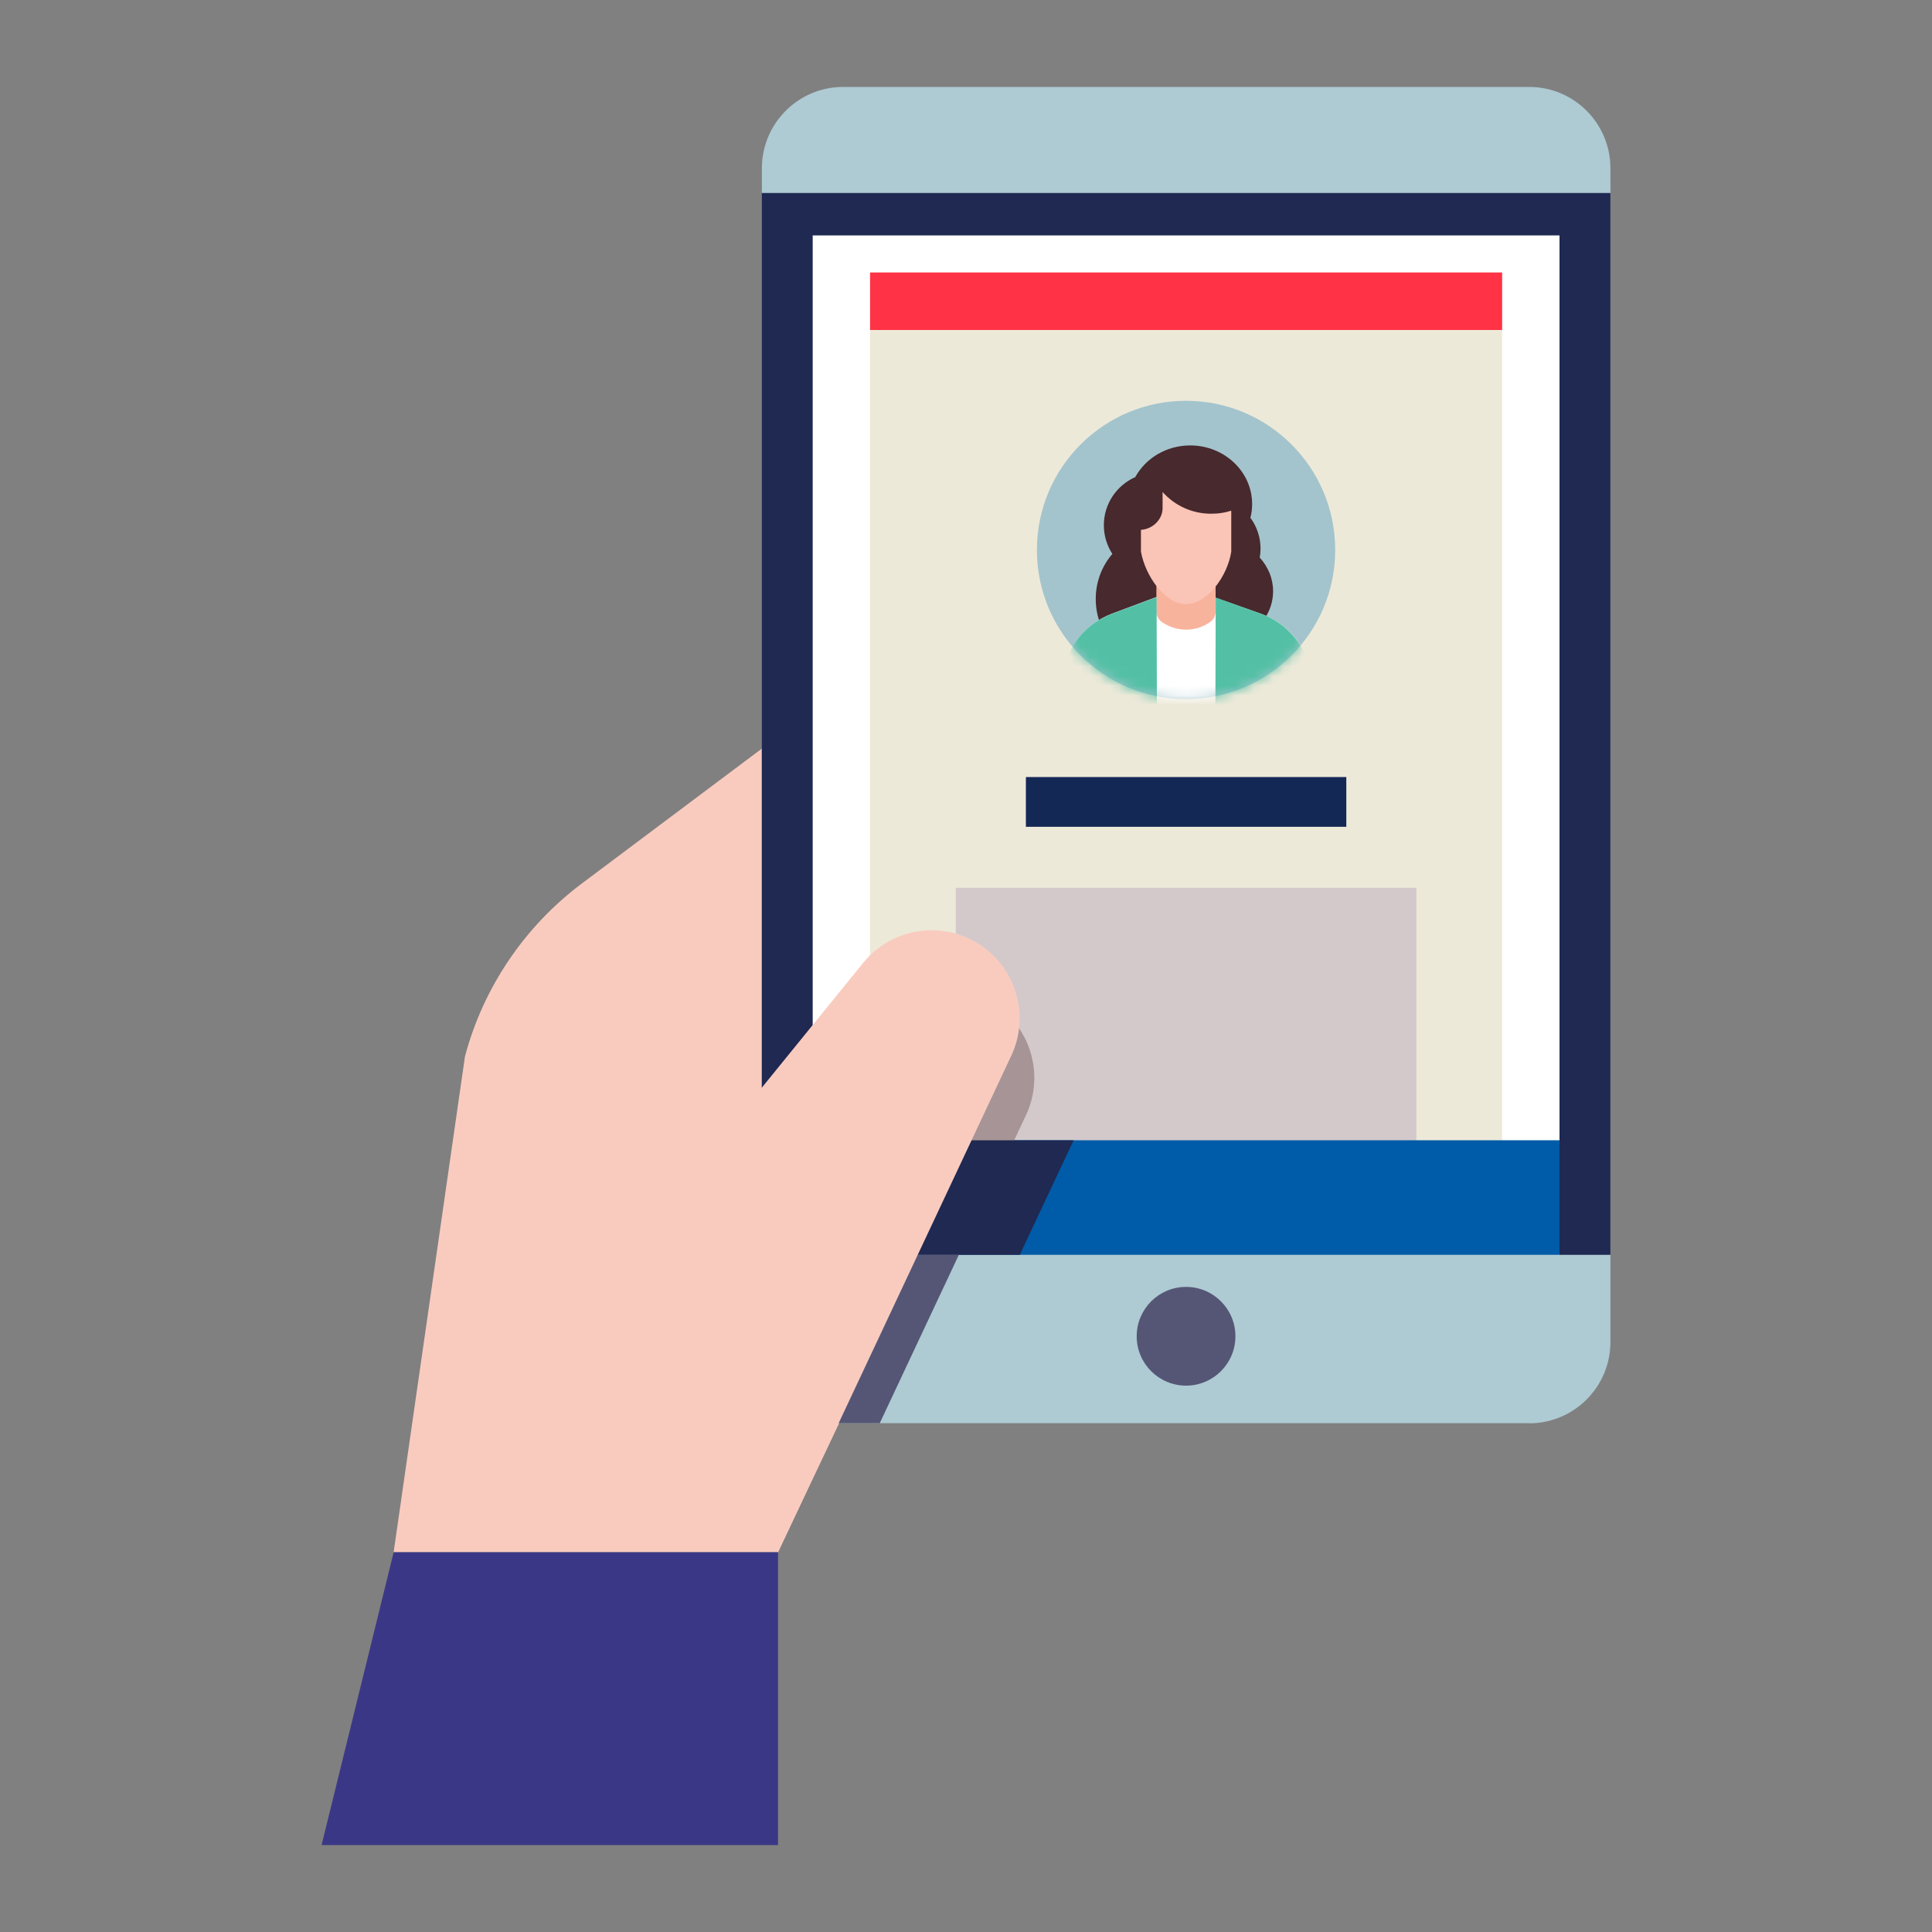 <?xml version="1.0" encoding="UTF-8"?>
<svg id="uuid-f45e493f-54a9-42ca-b168-cda1ebe0ab69" data-name="Layer 1" xmlns="http://www.w3.org/2000/svg" xmlns:xlink="http://www.w3.org/1999/xlink" viewBox="0 0 200 200">
  <rect x="0" y="0" width="200" height="200" fill="#808080" stroke="none"/>
  <defs>
    <style>
      .uuid-37852c9c-7ed7-40f8-833f-16f67bc842be {
        fill: #f8b39d;
      }

      .uuid-37852c9c-7ed7-40f8-833f-16f67bc842be, .uuid-ca381048-5151-4beb-8c79-0e1cc581c2f0, .uuid-7caa4687-e608-43b1-8a14-9550cc33d977, .uuid-d130d4aa-d6dc-41fc-911a-72c71b552024, .uuid-d8598714-7f08-4c3f-ac9c-fc089edcdad5, .uuid-18507d9c-ea04-425d-8f00-e9af5f8f54fe, .uuid-10c817b7-27ab-4e08-bf49-cda8fb5e9cb6, .uuid-9542059d-f6b5-4fa7-bab4-f18e09f2ef0c, .uuid-9178bc7b-c188-492c-a743-e2791c820d28, .uuid-421160fc-7625-4787-9a20-0de6a44c14fc, .uuid-13ee3aa8-cb61-43b8-9e92-9fb2dbcb9e3e, .uuid-513c351a-705c-457c-8812-5f31ee2aa107, .uuid-0bde37d3-a54a-4dcc-9df2-36ea99e8dd7e, .uuid-5a938e99-8732-4d61-86f8-f1122a1a28e0, .uuid-6bfb0207-c6d3-464b-878b-0b4bfd42cd34, .uuid-ebe1c46f-f5a7-43c3-8b3c-6a5346b26215, .uuid-bcf5af35-3ab5-46eb-a5bb-0cffc4d38c86, .uuid-b3809369-1f68-4ad7-9fad-60abf20fb162 {
        stroke-width: 0px;
      }

      .uuid-ca381048-5151-4beb-8c79-0e1cc581c2f0 {
        fill: #a3c4cc;
      }

      .uuid-7caa4687-e608-43b1-8a14-9550cc33d977 {
        fill: #005ca8;
      }

      .uuid-d130d4aa-d6dc-41fc-911a-72c71b552024 {
        fill: #000;
      }

      .uuid-d8598714-7f08-4c3f-ac9c-fc089edcdad5 {
        fill: #3a3886;
      }

      .uuid-189bb3aa-d264-4a16-8f9b-5dec0a22719b {
        mask: url(#uuid-b5256f68-54bd-4782-9134-203b2fc058d1);
      }

      .uuid-18507d9c-ea04-425d-8f00-e9af5f8f54fe {
        fill: #f9cbbf;
      }

      .uuid-10c817b7-27ab-4e08-bf49-cda8fb5e9cb6 {
        fill: #ff3246;
      }

      .uuid-9542059d-f6b5-4fa7-bab4-f18e09f2ef0c {
        fill: #53c0a5;
      }

      .uuid-9178bc7b-c188-492c-a743-e2791c820d28 {
        fill: #fac4b6;
      }

      .uuid-421160fc-7625-4787-9a20-0de6a44c14fc {
        fill: #a79496;
      }

      .uuid-13ee3aa8-cb61-43b8-9e92-9fb2dbcb9e3e {
        fill: #47292e;
      }

      .uuid-513c351a-705c-457c-8812-5f31ee2aa107 {
        fill: #ede9d9;
      }

      .uuid-0bde37d3-a54a-4dcc-9df2-36ea99e8dd7e {
        fill: #142855;
      }

      .uuid-5a938e99-8732-4d61-86f8-f1122a1a28e0 {
        fill: #d3c9cb;
      }

      .uuid-6bfb0207-c6d3-464b-878b-0b4bfd42cd34 {
        fill: #1f2951;
      }

      .uuid-ebe1c46f-f5a7-43c3-8b3c-6a5346b26215 {
        fill: #555675;
      }

      .uuid-bcf5af35-3ab5-46eb-a5bb-0cffc4d38c86 {
        fill: #fff;
      }

      .uuid-b3809369-1f68-4ad7-9fad-60abf20fb162 {
        fill: #aecad3;
      }
    </style>
    <mask id="uuid-b5256f68-54bd-4782-9134-203b2fc058d1" data-name="mask" x="107.34" y="41.49" width="30.88" height="37.84" maskUnits="userSpaceOnUse">
      <path class="uuid-d130d4aa-d6dc-41fc-911a-72c71b552024" d="M122.78,72.37c8.53,0,15.44-6.91,15.44-15.44s-6.91-15.44-15.44-15.44-15.44,6.91-15.44,15.44,6.91,15.44,15.44,15.44Z"/>
    </mask>
  </defs>
  <path class="uuid-18507d9c-ea04-425d-8f00-e9af5f8f54fe" d="M87.08,71.34l-26.85,20.12c-5.93,4.45-10.2,10.76-12.1,17.92l-7.38,51.3h39.79l7.06-14.9-.51-74.44Z"/>
  <polygon class="uuid-d8598714-7f08-4c3f-ac9c-fc089edcdad5" points="40.75 160.69 33.29 191 80.54 191 80.54 160.69 40.75 160.69"/>
  <path class="uuid-b3809369-1f68-4ad7-9fad-60abf20fb162" d="M158.3,147.33h-71.02c-4.64,0-8.41-3.77-8.41-8.41V17.42c0-4.65,3.77-8.42,8.41-8.42h71.02c4.65,0,8.41,3.77,8.41,8.42v121.51c0,4.64-3.77,8.41-8.41,8.41Z"/>
  <rect class="uuid-6bfb0207-c6d3-464b-878b-0b4bfd42cd34" x="78.86" y="19.98" width="87.85" height="109.92"/>
  <path class="uuid-ebe1c46f-f5a7-43c3-8b3c-6a5346b26215" d="M93.63,99.67l-19.81,24.4v14.85c0,.98.18,1.92.48,2.8l1.35,2.44c1.54,1.93,3.91,3.17,6.57,3.17h8.85l17.88-38.06c1.61-3.43.92-7.49-1.71-10.21-3.8-3.92-10.18-3.64-13.62.6"/>
  <rect class="uuid-bcf5af35-3ab5-46eb-a5bb-0cffc4d38c86" x="84.13" y="24.37" width="77.31" height="105.53"/>
  <rect class="uuid-513c351a-705c-457c-8812-5f31ee2aa107" x="90.07" y="28.21" width="65.43" height="99.91"/>
  <rect class="uuid-10c817b7-27ab-4e08-bf49-cda8fb5e9cb6" x="90.07" y="28.21" width="65.43" height="5.95"/>
  <rect class="uuid-5a938e99-8732-4d61-86f8-f1122a1a28e0" x="98.94" y="91.9" width="47.68" height="36.22"/>
  <rect class="uuid-0bde37d3-a54a-4dcc-9df2-36ea99e8dd7e" x="106.2" y="80.44" width="33.17" height="5.15"/>
  <path class="uuid-ca381048-5151-4beb-8c79-0e1cc581c2f0" d="M122.78,72.37c8.53,0,15.44-6.91,15.44-15.44s-6.91-15.44-15.44-15.44-15.44,6.91-15.44,15.44,6.91,15.44,15.44,15.44Z"/>
  <g class="uuid-189bb3aa-d264-4a16-8f9b-5dec0a22719b">
    <g>
      <path class="uuid-13ee3aa8-cb61-43b8-9e92-9fb2dbcb9e3e" d="M130.41,57.71c.05-.3.08-.6.08-.92,0-1.19-.39-2.3-1.05-3.19.12-.45.18-.93.18-1.42,0-3.35-2.87-6.07-6.41-6.07-2.47,0-4.62,1.33-5.69,3.28-1.91.85-3.25,2.75-3.25,4.98,0,1.1.33,2.12.88,2.97-1.08,1.26-1.72,2.88-1.72,4.67,0,3.97,3.22,7.19,7.19,7.19,2.21,0,4.19-1,5.51-2.57,3.15-.15,5.66-2.52,5.66-5.43,0-1.33-.53-2.55-1.4-3.5"/>
      <path class="uuid-bcf5af35-3ab5-46eb-a5bb-0cffc4d38c86" d="M136.44,79.34l-.67-8.98c-.23-3.11-2.27-5.78-5.22-6.82l-4.99-1.76-2.66-.31-3.13.31-4.67,1.75c-2.81,1.06-4.86,3.66-5.13,6.66l-.85,9.12,27.31.03Z"/>
      <path class="uuid-37852c9c-7ed7-40f8-833f-16f67bc842be" d="M125.31,64.37c-1.51,1.08-3.54,1.08-5.06,0-.34-.25-.54-.63-.54-1.05v-4.53h6.13v4.53c0,.41-.2.81-.54,1.05"/>
      <path class="uuid-9178bc7b-c188-492c-a743-e2791c820d28" d="M122.78,62.54c-2.17,0-4.22-2.9-4.67-5.44v-3.17c0-1.99,1.63-4.22,3.62-4.22l2.11.22c1.99,0,3.62,1.14,3.62,3.13v4.04c-.38,2.55-2.51,5.44-4.67,5.44"/>
      <path class="uuid-13ee3aa8-cb61-43b8-9e92-9fb2dbcb9e3e" d="M123.81,49.43h-2.11c-.62,0-1.21.25-1.71.64-.05.05-.12.09-.17.14,0,0-.02,0-.02.02-1.03.9-1.84,2.39-1.84,3.69l-.05.93c1.27.05,2.44-1,2.44-2.24v-1.68c1.23,1.38,3.02,2.25,5.02,2.25.72,0,1.54-.1,2.27-.39-.11-1.9-1.89-3.34-3.81-3.34"/>
      <path class="uuid-9542059d-f6b5-4fa7-bab4-f18e09f2ef0c" d="M109.13,79.31l.85-9.12c.28-2.99,2.24-5.56,5.06-6.62l4.69-1.76.05,17.54-10.64-.03Z"/>
      <path class="uuid-9542059d-f6b5-4fa7-bab4-f18e09f2ef0c" d="M136.44,79.31l-.7-9.25c-.32-2.97-2.41-5.54-5.19-6.52l-4.7-1.68-.05,17.48,10.64-.03h0Z"/>
    </g>
  </g>
  <rect class="uuid-7caa4687-e608-43b1-8a14-9550cc33d977" x="84.13" y="118.04" width="77.31" height="11.86"/>
  <path class="uuid-421160fc-7625-4787-9a20-0de6a44c14fc" d="M90.88,105.84l-12.64,15.56v8.49h21.18l6.79-14.45c1.61-3.43.92-7.49-1.71-10.21-3.8-3.92-10.18-3.64-13.62.6Z"/>
  <polygon class="uuid-6bfb0207-c6d3-464b-878b-0b4bfd42cd34" points="87.12 118.04 85.15 120.47 85.15 129.9 105.57 129.9 111.14 118.04 87.12 118.04"/>
  <path class="uuid-18507d9c-ea04-425d-8f00-e9af5f8f54fe" d="M80.54,160.69l24.15-51.41c1.61-3.43.92-7.49-1.71-10.21-3.8-3.92-10.18-3.64-13.62.6l-25.34,31.2,16.52,29.81Z"/>
  <circle class="uuid-ebe1c46f-f5a7-43c3-8b3c-6a5346b26215" cx="122.78" cy="138.33" r="5.11"/>
</svg>